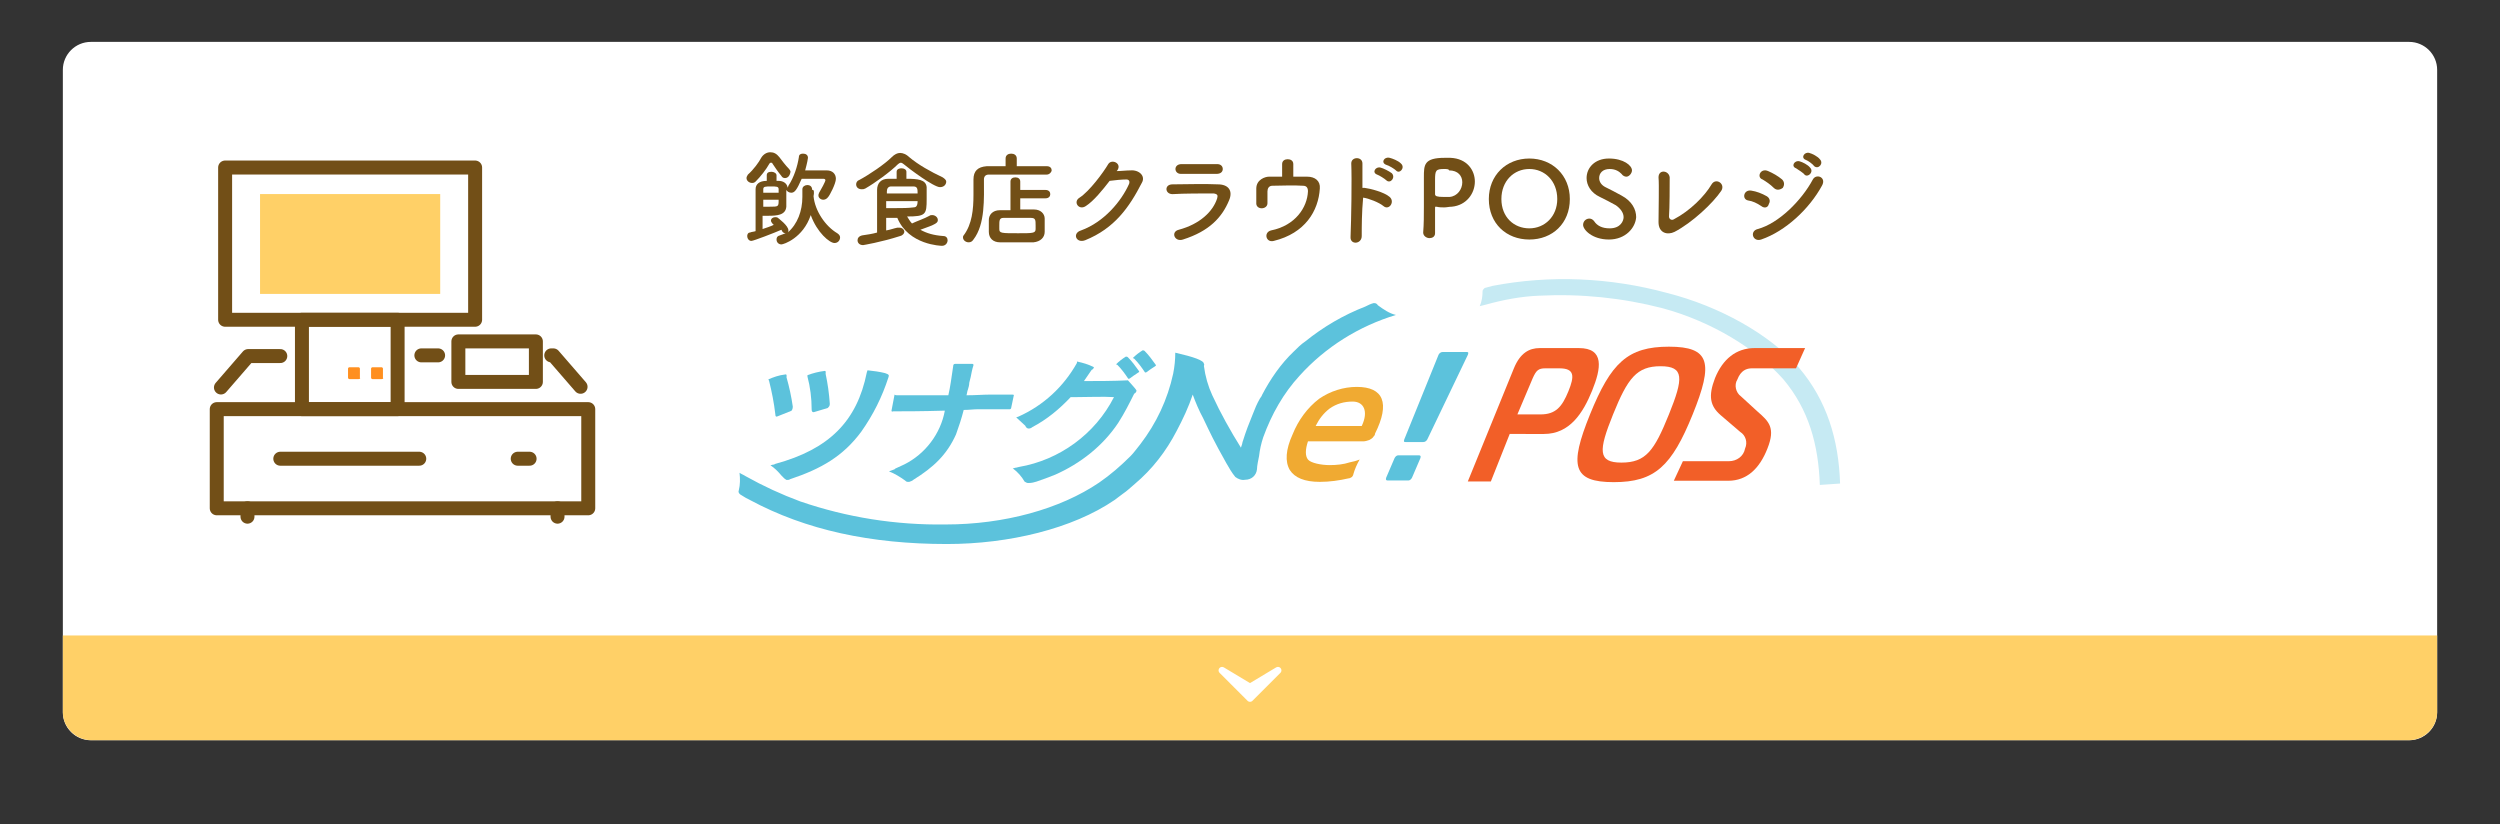 <?xml version="1.0" encoding="utf-8"?>
<!-- Generator: Adobe Illustrator 27.2.0, SVG Export Plug-In . SVG Version: 6.00 Build 0)  -->
<svg version="1.1" id="レイヤー_1" xmlns="http://www.w3.org/2000/svg" xmlns:xlink="http://www.w3.org/1999/xlink" x="0px"
	 y="0px" viewBox="0 0 358 118" style="enable-background:new 0 0 358 118;" xml:space="preserve">
<rect x="0" y="0" width="358" height="118" fill="#333333" stroke="none"/>
<style type="text/css">
	.st0{fill:#FFFFFF;}
	.st1{fill:#FFD067;}
	.st2{fill:none;stroke:#724F17;stroke-width:2;stroke-linecap:round;stroke-linejoin:round;}
	.st3{fill:#FF8F1F;}
	.st4{fill:none;}
	.st5{fill:#C6EAF3;}
	.st6{fill:#F0AA32;}
	.st7{fill:#5CC2DC;}
	.st8{fill:#F25F28;}
	.st9{fill:#FFFFFF;stroke:#FFFFFF;stroke-linejoin:round;}
	.st10{enable-background:new    ;}
	.st11{fill:#724F17;}
</style>
<g id="グループ_8962" transform="translate(-151 -5244)">
	<g id="グループ_8543" transform="translate(0 301)">
		<g transform="matrix(1, 0, 0, 1, 151, 4943)">
			<path id="長方形_7316-2" class="st0" d="M13,6h332c2.2,0,4,1.8,4,4v92c0,2.2-1.8,4-4,4H13c-2.2,0-4-1.8-4-4V10
				C9,7.8,10.8,6,13,6z"/>
		</g>
		<path id="パス_24965" class="st1" d="M160,5034h340v11c0,2.2-1.9,4-4.1,4H164.1c-2.2,0-4.1-1.8-4.1-4V5034z"/>
		<g id="グループ_8449" transform="translate(1105.938 1950.589)">
			<rect id="長方形_6595" x="-922.7" y="3016.4" class="st2" width="35.8" height="21.8"/>
			<rect id="長方形_6596" x="-923.9" y="3051" class="st2" width="53.2" height="14.2"/>
			<line id="線_81" class="st2" x1="-894.9" y1="3058.1" x2="-914.8" y2="3058.1"/>
			<line id="線_82" class="st2" x1="-879.1" y1="3058.1" x2="-880.8" y2="3058.1"/>
			<path id="長方形_6597" class="st3" d="M-900.3,3046.7h-1.3c-0.1,0-0.2-0.1-0.2-0.2v-1.3c0-0.1,0.1-0.2,0.2-0.2h1.3
				c0.1,0,0.2,0.1,0.2,0.2v1.3C-900,3046.6-900.1,3046.7-900.3,3046.7z"/>
			<path id="長方形_6598" class="st3" d="M-903.6,3046.7h-1.3c-0.1,0-0.2-0.1-0.2-0.2v-1.3c0-0.1,0.1-0.2,0.2-0.2h1.3
				c0.1,0,0.2,0.1,0.2,0.2v1.3C-903.3,3046.6-903.4,3046.7-903.6,3046.7z"/>
			<path id="パス_19759" class="st2" d="M-876,3043.3h0.3l3.9,4.5"/>
			<line id="線_83" class="st2" x1="-894.6" y1="3043.3" x2="-892.2" y2="3043.3"/>
			<path id="パス_19760" class="st2" d="M-923.3,3047.9l3.9-4.5h4.6"/>
			<rect id="長方形_6599" x="-911.7" y="3038.2" class="st2" width="13.7" height="12.8"/>
			<rect id="長方形_6600" x="-889.3" y="3041.3" class="st2" width="11.1" height="5.8"/>
			<line id="線_84" class="st2" x1="-919.5" y1="3065.2" x2="-919.5" y2="3066.4"/>
			<line id="線_85" class="st2" x1="-875.1" y1="3065.2" x2="-875.1" y2="3066.4"/>
			<rect id="長方形_6601" x="-917.7" y="3020.2" class="st1" width="25.8" height="14.3"/>
		</g>
		<g id="グループ_8453" transform="translate(237 4963)">
			<rect id="長方形_6701" x="20" y="20" class="st4" width="157.5" height="38"/>
			<g id="グループ_5344" transform="translate(20 20.043)">
				<g id="グループ_5342" transform="translate(0 0)">
					<path id="パス_19891" class="st5" d="M154.6,29.4c-0.2-5.8-1.6-10.8-5.2-15.1c-3.9-4.4-10.3-8.3-17.3-10.2
						c-5.8-1.5-11.7-2.1-17.7-1.8c-2.6,0.1-5.2,0.6-7.7,1.3c-0.3,0.1-0.5,0.1-0.8,0.2l0,0c0.3-0.7,0.4-1.4,0.4-2.1
						c0-0.2,0.1-0.3,0.2-0.4c0,0,0.1-0.1,0.1-0.1c0.4-0.1,0.7-0.2,1.1-0.3c8.3-1.6,16.9-1.2,25,1c7.5,1.9,14.7,5.9,18.9,10.7
						c4,4.7,5.7,10.3,5.9,16.6L154.6,29.4z"/>
					<g id="グループ_5341" transform="translate(0 3.361)">
						<path id="パス_19892" class="st6" d="M88.3,12c-1.9,0-3.8,0.6-5.4,1.7c-1.7,1.3-3,3.1-3.8,5.1c-1,2.2-1.1,3.9-0.4,5.1
							c0.7,1.1,2.1,1.7,4.3,1.7c1.4,0,2.8-0.2,4.1-0.5c0,0,0,0,0,0c0,0,0,0,0,0c0.2,0,0.3-0.1,0.5-0.2c0.1-0.1,0.2-0.3,0.2-0.4
							c0.2-0.7,0.5-1.4,0.9-2.1c-0.5,0.2-0.9,0.3-1.4,0.4c-0.9,0.3-1.9,0.4-2.9,0.4c-1.2,0-2.7-0.3-3.1-0.8c-0.4-0.5-0.4-1.4,0-2.6
							h7.9c0.3,0,0.6-0.1,0.9-0.2c0.2-0.1,0.5-0.3,0.6-0.5c0.1-0.1,0.2-0.2,0.2-0.4C93.1,14.3,92.1,12,88.3,12z M89,17.6h-6.6
							c0.5-1,1.1-1.8,2-2.5c1-0.7,2.1-1,3.3-1C89.3,14.1,90,15.5,89,17.6L89,17.6z"/>
						<path id="パス_19893" class="st7" d="M104,7c0.3,0,0.3,0.1,0.2,0.4l-5.8,12.1c-0.1,0.2-0.3,0.4-0.6,0.4h-2.5
							c-0.3,0-0.3-0.1-0.2-0.4l4.9-12.1c0.1-0.2,0.3-0.4,0.6-0.4H104z M93.7,22.2c0.1-0.2,0.3-0.4,0.5-0.4h3c0.2,0,0.3,0.1,0.2,0.4
							L96.2,25c-0.1,0.2-0.3,0.4-0.5,0.4h-3c-0.2,0-0.3-0.1-0.2-0.4L93.7,22.2z"/>
						<path id="パス_19894" class="st7" d="M91.3,0.3C91.2,0.1,91,0,90.8,0c0,0-0.1,0-0.1,0c-0.4,0.1-0.8,0.3-1.2,0.5
							c-3.1,1.2-6,2.9-8.6,5c-0.6,0.4-1.1,0.9-1.6,1.4c-1.9,1.8-3.4,4-4.6,6.3c0,0.1-0.1,0.2-0.1,0.2c-0.1,0.1-0.1,0.2-0.2,0.3
							c-0.4,0.7-0.7,1.4-1,2.2c-0.5,1.2-1,2.5-1.4,3.8c-0.1,0.2-0.1,0.5-0.2,0.7l-0.1,0.3c-1.5-2.4-2.9-4.9-4.1-7.5
							c-0.6-1.3-1-2.7-1.2-4.2c0-0.1,0.1-0.2,0-0.3c0-0.5-1.5-1-4.1-1.6c0,1-0.1,2-0.3,3c-0.8,3.7-2.4,7.1-4.7,10.1
							c-0.5,0.6-0.9,1.2-1.4,1.7c-1.4,1.4-2.9,2.7-4.5,3.8c-5.6,3.8-13.6,6-22,6c-7.1,0.1-14.1-1-20.8-3.3c-2.7-1-5.3-2.2-7.8-3.6
							c-0.3-0.2-0.6-0.3-0.9-0.5l0,0c0.1,0.8,0.1,1.7-0.1,2.5c-0.1,0.2,0,0.4,0.1,0.5c0,0,0.1,0.1,0.1,0.1C0.6,27.8,1,28,1.4,28.2
							c8,4.3,17.3,6.3,28.2,6.3c8.9,0,18-2.2,24-6.3c0.4-0.3,0.8-0.6,1.2-0.9c0.6-0.4,1.1-0.9,1.7-1.4c2.5-2.1,4.5-4.7,6-7.6
							c0.9-1.7,1.7-3.4,2.3-5.2c0.4,1.1,0.9,2.3,1.5,3.4c1,2.1,1.5,3.2,3.3,6.4c0.4,0.7,0.8,1.4,1.3,2l0,0c0.4,0.3,0.9,0.5,1.4,0.4
							c0.9,0,1.6-0.6,1.7-1.5c0-0.5,0.2-1.4,0.3-1.9c0.1-0.9,0.3-1.8,0.6-2.7c1.2-3.3,2.9-6.3,5.2-8.8c3.7-4.1,8.5-7.1,13.8-8.7
							C93,1.5,92.1,0.9,91.3,0.3z"/>
						<g id="グループ_5339" transform="translate(4.028 9.622)">
							<path id="パス_19895" class="st7" d="M3.5,5.2C3.3,3.8,3,2.4,2.6,1c0-0.1,0.1-0.5-0.2-0.4C1.5,0.7,0.7,1,0,1.3l0.1,0.2
								C0.5,3.1,0.8,4.6,1,6.3c0,0.3,0.1,0.4,0.3,0.3l2-0.8C3.4,5.7,3.5,5.5,3.5,5.2z"/>
							<path id="パス_19896" class="st7" d="M8.8,4.8C8.7,3.3,8.5,1.9,8.2,0.5c0-0.1,0.1-0.5-0.2-0.4C7.2,0.2,6.4,0.4,5.6,0.7
								l0,0.2C6,2.4,6.2,4,6.2,5.6c0,0.3,0.1,0.4,0.3,0.4l2-0.6C8.7,5.2,8.8,5.1,8.8,4.8z"/>
							<path id="パス_19897" class="st7" d="M16.7,0.4c-0.8-0.2-1.6-0.3-2.5-0.4l-0.1,0.3c-1.4,7-5.4,11-13.1,13.1l-0.2,0.1
								c-0.2,0-0.4,0.1-0.5,0.1c0.6,0.4,1.1,0.9,1.6,1.5c0.1,0.1,0.2,0.2,0.3,0.3c0.1,0.1,0.2,0.2,0.4,0.3c0,0,0.1,0,0.1,0
								c0.1,0,0.3,0,0.4-0.1c4.5-1.5,7.6-3.3,10.2-6.8c1.7-2.4,3-5,3.9-7.8C17.3,0.7,17.3,0.6,16.7,0.4z"/>
						</g>
						<path id="パス_19898" class="st7" d="M39,13.1h-0.2c-0.7,0-1.7,0-2.9,0c-1.1,0-2.2,0.1-3.5,0.1c0.1-0.3,0.1-0.6,0.2-0.8
							c0.1-0.3,0.2-0.7,0.2-1c0.1-0.3,0.1-0.5,0.2-0.8c0.1-0.5,0.2-1.1,0.4-1.7c0-0.1,0-0.2-0.2-0.2l-2.4,0c-0.2,0-0.3,0.1-0.3,0.3
							c-0.3,2-0.4,2.9-0.7,4.2c-3.3,0-5.9,0-7.3,0c-0.1,0-0.3,0-0.4-0.1l-0.4,2.1c-0.1,0.3,0,0.4,0.2,0.3c1.5,0,4.1,0,7.4-0.1
							c-0.6,3.3-2.8,6.2-5.8,7.7c-0.4,0.2-0.9,0.4-1.3,0.6l-0.1,0.1l0,0c-0.3,0.1-0.5,0.2-0.8,0.3c0.8,0.3,1.6,0.8,2.3,1.3
							c0.1,0.1,0.2,0.2,0.4,0.2c0,0,0,0,0.1,0c0,0,0.1,0,0.1,0c0.2-0.1,0.4-0.1,0.6-0.3c2.9-1.8,4.8-3.6,6.1-6.5
							c0.4-1.1,0.8-2.3,1.1-3.5c0.8,0,1.4-0.1,2.1-0.1c1.2,0,2.3,0,3.2,0c0.5,0,1,0,1.3,0c0.1,0,0.2-0.1,0.2-0.2l0.4-1.9
							C39.2,13.2,39.1,13.1,39,13.1z"/>
						<g id="グループ_5340" transform="translate(39.122 6.763)">
							<path id="パス_19899" class="st7" d="M18,3c-0.5-0.7-1-1.4-1.6-2c-0.1-0.1-0.2-0.1-0.3-0.1c-0.5,0.3-1,0.7-1.4,1.1l0.2,0.1
								c0.6,0.6,1.1,1.3,1.5,1.9c0,0.1,0.2,0.1,0.3,0s0.7-0.5,1.3-0.9C18,3.1,18,3,18,3C18,3,18,3,18,3z"/>
							<path id="パス_19900" class="st7" d="M20.4,2.1c-0.5-0.7-1-1.4-1.6-2C18.7,0,18.6,0,18.5,0c-0.5,0.3-1,0.7-1.4,1.1l0.2,0.1
								c0.6,0.6,1.1,1.3,1.5,1.9c0,0.1,0.2,0.1,0.3,0s0.7-0.5,1.3-0.9C20.4,2.2,20.4,2.2,20.4,2.1C20.4,2.1,20.4,2.1,20.4,2.1z"/>
							<path id="パス_19901" class="st7" d="M17.6,5.7c-0.1-0.2-1.2-1.4-1.2-1.4h-0.1c-2,0.1-4.3,0.1-5.5,0.1h-0.7
								c0.4-0.6,0.7-1,1.1-1.6c0.1,0,0.4-0.3,0.3-0.4C10.7,2,10,1.8,9.1,1.6L9.1,1.8C7.2,5.2,4.3,7.9,0.7,9.5L0.4,9.6l1.3,1.2
								L1.8,11c0.1,0.1,0.2,0.2,0.4,0.2c0.2,0,0.4-0.1,0.5-0.2c2.1-1.1,3.9-2.6,5.5-4.3L9,6.7c1.8,0,3.8-0.1,5.4,0
								c-2.7,5.3-7.8,9-13.6,10l-0.4,0.1l0,0c-0.2,0-0.3,0.1-0.5,0.1c0.7,0.5,1.3,1.2,1.7,1.9C1.8,18.9,1.9,19,2.1,19c0,0,0,0,0.1,0
								h0c0.4,0,0.8-0.1,1.1-0.2c0.9-0.3,1.7-0.6,2.7-1c3.6-1.6,6.8-4.1,9-7.4c0.9-1.4,1.6-2.8,2.3-4.2C17.4,6.2,17.7,5.9,17.6,5.7z
								"/>
						</g>
					</g>
				</g>
				<g id="グループ_5343" transform="translate(104.19 9.601)">
					<path id="パス_19902" class="st8" d="M6.6,3.1c0.9-2.2,2.2-2.9,3.7-2.9h5.6c3.7,0,3.2,2.9,1.9,6.1s-3.2,6.2-6.9,6.2H6
						l-2.7,6.8H0L6.6,3.1z M10.4,9.7c2.2,0,3.1-1.1,4-3.3s0.9-3.3-1.3-3.3h-2c-1,0-1.3,0.3-1.8,1.4L7.1,9.7H10.4z"/>
					<path id="パス_19903" class="st8" d="M32.2,9.7c-3,7.4-5.4,9.7-11.3,9.7c-5.9,0-6.4-2.3-3.4-9.7S22.9,0,28.8,0
						C34.7,0,35.2,2.3,32.2,9.7z M22,16.6c3.5,0,4.7-1.7,6.8-6.9s2.2-6.9-1.2-6.9s-4.7,1.7-6.8,6.9S18.6,16.6,22,16.6L22,16.6z"/>
					<path id="パス_19904" class="st8" d="M30.8,16.4h6.6c1.1,0,2.1-0.7,2.3-1.8c0.4-0.9,0.1-1.9-0.7-2.4l-2.8-2.4
						c-1.5-1.3-1.8-2.7-0.8-5.3c1.1-2.7,3-4.3,5.7-4.3h7.2L47,3.1h-6.3c-0.8,0-1.6,0.3-2.1,1.6c-0.5,0.8-0.2,1.9,0.5,2.4l2.4,2.2
						c1.6,1.4,2.6,2.3,1.4,5.3c-1.1,2.8-2.9,4.6-5.6,4.6h-7.8L30.8,16.4z"/>
				</g>
			</g>
		</g>
		<g id="グループ_1549-2" transform="translate(335 5038) rotate(90)">
			<g id="グループ_1644" transform="translate(1 1)">
				<g id="グループ_1358-2">
					<path id="パス_315-2" class="st9" d="M0,0l4,4L0,8l2.4-4L0,0z"/>
				</g>
			</g>
		</g>
	</g>
	<g class="st10">
		<path class="st11" d="M267.5,5272.1C267.5,5272.2,267.5,5272.2,267.5,5272.1c0.2,2.1,1.7,4.3,3.4,5.3c0.3,0.2,0.4,0.4,0.4,0.6
			c0,0.4-0.3,0.8-0.8,0.8c-0.7,0-2.5-1.5-3.4-4c-1.1,3.3-3.9,4.2-4.2,4.2c-0.4,0-0.7-0.3-0.7-0.7c0-0.3,0.1-0.5,0.5-0.6
			c0.3-0.1,0.5-0.2,0.8-0.3c-0.2,0-0.4-0.1-0.5-0.3c0-0.1-0.1-0.1-0.1-0.2c-0.9,0.4-4,1.6-4.3,1.6c-0.4,0-0.6-0.4-0.6-0.7
			c0-0.2,0.1-0.5,0.4-0.5c0.2-0.1,0.5-0.1,0.8-0.2c0-0.3,0-0.7,0-1.1c0-1.8,0-4.4,0-4.9c0-0.7,0.5-1.2,1.6-1.2v-0.8
			c0-0.4,0.3-0.5,0.7-0.5c0.3,0,0.7,0.2,0.7,0.5v0.8c0.1,0,0.3,0,0.3,0c0.6,0,1.2,0.3,1.3,1c0-0.1,0.1-0.2,0.1-0.3
			c0.8-1.2,1.3-2.8,1.5-4.1c0-0.4,0.3-0.5,0.6-0.5c0.4,0,0.7,0.2,0.7,0.6c0,0.1-0.1,0.7-0.4,1.8c0.6,0,1.3,0,1.9,0
			c0.4,0,0.8,0,1.2,0c0.8,0,1.3,0.5,1.3,1.2c0,0.7-0.9,2.4-1.1,2.6c-0.2,0.3-0.5,0.4-0.7,0.4c-0.4,0-0.7-0.3-0.7-0.6
			c0-0.1,0-0.2,0.1-0.4c0.3-0.5,0.9-1.6,0.9-1.8c0-0.1-0.1-0.2-0.3-0.2c-0.5,0-1.4,0-2.2,0c-0.3,0-0.7,0-0.9,0c-0.7,1.6-1,2-1.5,2
			c-0.3,0-0.6-0.2-0.7-0.4c0,0.3,0,0.8,0,1.2c0,0.4,0,0.8,0,1.2c-0.1,1.2-1.3,1.3-2.6,1.3c-0.3,0-0.6,0-0.8,0c0,0.2,0,1.1,0,1.9
			c0.6-0.2,1.2-0.4,1.6-0.6l-0.2-0.2c-0.1-0.1-0.2-0.3-0.2-0.4c0-0.3,0.3-0.5,0.6-0.5c0.1,0,0.3,0,0.4,0.1c0.1,0.1,1.5,1.1,1.5,1.8
			c0,0.1,0,0.2-0.1,0.3c1.4-1.2,2.1-3.1,2.1-5.1c0-0.3,0-0.8,0-1.1c0,0,0,0,0,0c0-0.4,0.4-0.6,0.7-0.6c0.4,0,0.7,0.2,0.7,0.7
			C267.6,5271.1,267.6,5271.6,267.5,5272.1L267.5,5272.1z M263.4,5269.5c-0.2,0-0.4-0.1-0.5-0.3c-0.5-0.6-0.9-1.2-1.3-1.8
			c0-0.1-0.1-0.1-0.2-0.1c-0.1,0-0.1,0-0.2,0.1c-0.5,0.9-1.3,1.9-2,2.6c-0.2,0.2-0.4,0.2-0.5,0.2c-0.4,0-0.8-0.3-0.8-0.7
			c0-0.2,0.1-0.3,0.2-0.5c0.8-0.7,1.6-1.8,1.9-2.4c0.3-0.5,0.8-0.8,1.3-0.8c0.5,0,0.9,0.2,1.3,0.7c0.3,0.4,0.9,1.2,1.4,1.7
			c0.1,0.1,0.2,0.3,0.2,0.4C264.1,5269.2,263.8,5269.5,263.4,5269.5z M260.3,5272.6c0,0.4,0,0.8,0,1c0.2,0,0.5,0,0.9,0
			c1.3,0,1.3,0,1.3-1H260.3z M262.5,5271.6c0-0.2,0-0.4,0-0.5c0-0.4-0.3-0.4-1.1-0.4s-1.1,0-1.1,0.4v0.5H262.5z"/>
		<path class="st11" d="M285.6,5270.8c-0.9,0-4.5-2.7-5.2-3.3c-0.1-0.1-0.3-0.2-0.4-0.2c-0.1,0-0.3,0.1-0.4,0.2
			c-1.1,1.1-3.3,2.7-4.7,3.5c-0.2,0.1-0.3,0.1-0.5,0.1c-0.5,0-0.8-0.3-0.8-0.7c0-0.2,0.1-0.5,0.4-0.6c1.5-0.8,3.7-2.3,4.7-3.3
			c0.4-0.4,0.8-0.6,1.2-0.6c0.4,0,0.9,0.2,1.3,0.6c1.3,1.1,3.1,2.1,4.8,2.9c0.3,0.2,0.5,0.4,0.5,0.6
			C286.5,5270.4,286.2,5270.8,285.6,5270.8z M277.9,5274.9v2.1c0.6-0.1,1.1-0.3,1.6-0.4c0.1,0,0.2,0,0.3,0c0.4,0,0.7,0.3,0.7,0.6
			c0,0.2-0.2,0.5-0.6,0.6c-2.8,0.9-5.3,1.3-5.3,1.3c-0.5,0-0.8-0.3-0.8-0.7c0-0.3,0.2-0.6,0.7-0.7c0.7-0.1,1.4-0.2,2.1-0.4
			c0-2.1,0-4.7,0-6.1c0-0.9,0.5-1.6,1.6-1.6c0.4,0,0.8,0,1.2,0v-1c0-0.4,0.4-0.5,0.7-0.5c0.4,0,0.7,0.2,0.7,0.5v1
			c1.6,0,2.8,0.1,2.9,1.2c0,0.4,0,1.1,0,1.7c0,2.2-0.1,2.5-2.8,2.5c0.2,0.3,0.4,0.7,0.7,1c0.6-0.3,1.8-0.7,2.5-1.1
			c0.1-0.1,0.3-0.1,0.4-0.1c0.4,0,0.8,0.3,0.8,0.7c0,0.4-0.2,0.6-2.5,1.4c0.9,0.5,1.9,0.8,3.3,0.9c0.4,0,0.6,0.3,0.6,0.6
			c0,0.4-0.3,0.8-0.8,0.8c-0.1,0-4.8-0.1-6.4-4H277.9z M282.4,5271.7c0-0.6,0-1-0.6-1c-0.4,0-0.7,0-1.1,0c-0.6,0-1.3,0-2.1,0
			c-0.4,0-0.6,0.3-0.6,0.7c0,0.1,0,0.2,0,0.3L282.4,5271.7z M277.9,5272.8v1c0.5,0,1,0,1.5,0c0.9,0,1.6,0,2.4-0.1
			c0.3,0,0.6-0.1,0.6-0.9H277.9z"/>
		<path class="st11" d="M300.9,5269c-1.1,0-3.5,0-5.5,0c-1.2,0-2.2,0-2.8,0c-0.5,0-0.7,0.3-0.7,0.7c0,2.7,0.2,6.4-1.5,8.6
			c-0.2,0.3-0.4,0.4-0.7,0.4c-0.4,0-0.8-0.3-0.8-0.7c0-0.1,0-0.2,0.1-0.3c1.2-1.6,1.4-3.7,1.4-5.8c0-0.7,0-1.5,0-2.2c0,0,0,0,0,0
			c0-1.2,0.6-1.8,1.9-1.9c0.7,0,1.6,0,2.7,0v-1.1c0-0.5,0.4-0.7,0.8-0.7c0.4,0,0.8,0.2,0.8,0.7v1.1c1.7,0,3.3,0,4.3,0
			c0.5,0,0.7,0.3,0.7,0.6C301.6,5268.6,301.3,5269,300.9,5269L300.9,5269z M297.1,5272.3v1.7c0.7,0,1.4,0,2,0c0.9,0,1.5,0.6,1.5,1.3
			c0,0.3,0,0.6,0,0.9s0,0.6,0,1c0,0.8-0.6,1.4-1.6,1.5c-0.8,0-1.6,0-2.5,0s-1.6,0-2.3,0c-1,0-1.6-0.6-1.6-1.5c0-0.3,0-0.6,0-0.8
			c0-0.3,0-0.6,0-0.9c0-0.7,0.5-1.4,1.6-1.4c0.4,0,0.9,0,1.5,0l0-4.1c0-0.4,0.3-0.6,0.7-0.6c0.4,0,0.7,0.2,0.7,0.6l0,1.2h3.6
			c0.5,0,0.7,0.3,0.7,0.6c0,0.3-0.2,0.6-0.7,0.6H297.1z M299.3,5276.3c0-0.8,0-1.1-0.7-1.1c-0.5,0-1.1,0-1.7,0c-0.8,0-1.5,0-2.2,0
			c-0.6,0-0.6,0.4-0.6,1.1c0,0.2,0,0.3,0,0.5c0,0.6,0.3,0.6,2.7,0.6c2.1,0,2.5,0,2.5-0.6C299.3,5276.6,299.3,5276.5,299.3,5276.3z"
			/>
		<path class="st11" d="M310.9,5268.5c0.6,0,1.4-0.1,2-0.1c1.2-0.1,2.2,0.8,1.6,1.8c-1.8,3.5-3.9,6.5-8.1,8.2
			c-1.3,0.5-1.9-1-0.6-1.4c3.3-1.2,5.8-4.2,6.9-6.7c0.1-0.3,0-0.6-0.4-0.6c-0.6,0-1.7,0.1-2.4,0.2c-1,1.3-2.3,2.9-3.4,3.6
			c-1,0.7-1.9-0.6-0.9-1.2c1.4-0.9,3.4-3.6,4.1-4.8c0.5-0.8,2-0.1,1.3,0.9L310.9,5268.5z"/>
		<path class="st11" d="M320.4,5278.3c-1.2,0.4-1.8-1.1-0.6-1.4c3-0.8,4.9-2.6,5.5-4.5c0.1-0.4,0.1-0.6-0.5-0.7
			c-1.5,0-4.3,0-5.9,0.1c-1.1,0-1.2-1.4,0-1.4c1.9,0,4.5-0.1,6.5,0c1.5,0,2.2,0.9,1.6,2.3C326,5275.1,324.2,5277.1,320.4,5278.3z
			 M325.2,5268.9c-1.4,0-3.5,0-5.1,0c-1,0-1.1-1.4,0.1-1.4c1.4,0,3.5,0,5.1,0c0.5,0,0.8,0.3,0.8,0.7
			C326.1,5268.6,325.8,5268.9,325.2,5268.9z"/>
		<path class="st11" d="M336.2,5269.3c0.7,0,1.4,0,2,0c1.1,0,1.9,0.6,1.8,1.7c-0.2,3.2-2.1,6.4-6.6,7.5c-1.1,0.3-1.5-1.2-0.4-1.5
			c3.5-0.7,5.2-3.3,5.3-5.6c0-0.5-0.2-0.8-0.7-0.8c-1.2-0.1-3.6,0-4.4,0c-0.5,0-0.7,0.4-0.7,0.8c0,0.4,0,1.3,0,1.7
			c0,0.9-1.5,1-1.6,0.1c0-0.4,0-1.4,0-2.2c0-1.3,1.3-1.7,1.8-1.7c0.6,0,1.2,0,1.9,0c0-0.6,0-1.4,0-1.8c0-0.5,0.4-0.7,0.8-0.7
			c0.4,0,0.8,0.2,0.8,0.7V5269.3z"/>
		<path class="st11" d="M346,5277.8c0,1.2-1.7,1.3-1.6,0.1c0.1-2.4,0.2-8.3,0.1-10.5c0-1,1.6-1,1.6,0c0,0.7,0,2,0,3.5
			c0.1,0,0.2,0,0.3,0c0.8,0.1,2.8,0.6,3.6,1.3c0.8,0.7-0.1,2-0.9,1.3c-0.6-0.5-2.1-1.1-2.9-1.2C346,5274.4,346,5276.6,346,5277.8z
			 M348.2,5269c-0.8-0.3-0.2-1.2,0.5-1c0.4,0.1,1.2,0.5,1.6,0.8c0.6,0.6-0.2,1.6-0.8,1C349.3,5269.6,348.5,5269.1,348.2,5269z
			 M349.5,5267.6c-0.8-0.3-0.3-1.2,0.5-1c0.4,0.1,1.2,0.4,1.6,0.8c0.7,0.6-0.2,1.6-0.7,1C350.7,5268.2,349.9,5267.7,349.5,5267.6z"
			/>
		<path class="st11" d="M355.7,5278.1c-0.4,0-0.9-0.3-0.9-0.8c0,0,0,0,0,0c0.1-1.2,0.1-2.5,0.1-3.8c0-1.5,0-3,0-4.1
			c0-1.8,0-2.8,3-2.8c0.3,0,0.6,0,0.8,0c2.4,0.1,3.5,1.8,3.5,3.4c0,1.7-1.2,3.4-3.3,3.6c-0.4,0-0.7,0.1-1.1,0.1
			c-0.3,0-0.7,0-1.1-0.1c0,0-0.1,0-0.1,0c-0.1,0-0.1,0-0.1,0.2c0,0.9,0,2,0,3c0,0.2,0,0.4,0,0.6
			C356.5,5277.9,356.1,5278.1,355.7,5278.1z M357.8,5268.2c-1.2,0-1.3,0.2-1.3,1.6c0,0.5,0,1.1,0,1.7c0,0.1,0,0.2,0,0.3
			c0,0.3,0.3,0.4,1.2,0.4c0.3,0,0.6,0,0.9,0c1.1-0.1,1.8-1.1,1.8-2.1c0-0.9-0.6-1.7-1.9-1.7C358.5,5268.2,358.1,5268.2,357.8,5268.2
			z"/>
		<path class="st11" d="M364.2,5272.5c0-3.4,2.5-5.8,5.8-5.8c3.3,0,5.8,2.4,5.8,5.8c0,3.5-2.5,5.8-5.8,5.8
			C366.7,5278.3,364.2,5276,364.2,5272.5z M374,5272.5c0-2.6-1.8-4.3-4-4.3c-2.2,0-4,1.7-4,4.3c0,2.6,1.8,4.2,4,4.2
			C372.2,5276.7,374,5275,374,5272.5z"/>
		<path class="st11" d="M381.4,5278.3c-2.4,0-3.7-1.4-3.7-2.1c0-0.5,0.4-0.9,0.9-0.9c0.2,0,0.5,0.1,0.7,0.4c0.4,0.6,1.1,1,2.2,1
			c1.6,0,2-1.1,2-1.6c0-0.6-0.4-1.2-1.1-1.7c-0.7-0.4-1.5-0.8-2.3-1.2c-1.3-0.6-1.9-1.7-1.9-2.7c0-1.5,1.2-2.8,3.2-2.8
			c2.1,0,3.3,1,3.3,1.7c0,0.4-0.4,0.9-0.8,0.9c-0.2,0-0.5-0.1-0.7-0.4c-0.3-0.3-0.8-0.7-1.7-0.7c-1,0-1.5,0.6-1.5,1.3
			c0,0.5,0.3,1,0.9,1.3c0.6,0.3,1.6,0.8,2.3,1.2c1.5,0.8,2.1,2,2.1,3.1C385.2,5276.6,383.8,5278.3,381.4,5278.3z"/>
		<path class="st11" d="M390.8,5277.2c-1,0.5-2.3,0.2-2.3-1.4c0-1.7,0.1-5.4,0-6.4c0-1.2,1.5-1,1.6,0c0,1.1,0,4.4-0.1,5.6
			c0,0.4,0.4,0.6,0.7,0.4c2.3-1.2,4.4-3.3,5.4-5c0.6-1,2-0.1,1.4,0.9C396.3,5273.1,393.3,5275.9,390.8,5277.2z"/>
		<path class="st11" d="M403.2,5273.5c-0.6-0.4-1.2-0.7-1.9-0.8c-0.9-0.2-0.6-1.6,0.5-1.4c0.7,0.1,1.5,0.4,2.2,0.8
			c0.5,0.3,0.5,0.8,0.3,1.1C404.2,5273.7,403.7,5273.9,403.2,5273.5z M403.2,5278.3c-1.2,0.4-1.7-1.2-0.5-1.5c3-0.8,6.3-4.1,7.9-7.1
			c0.5-0.9,2-0.3,1.3,0.9C410.1,5273.9,406.7,5277.1,403.2,5278.3z M405,5270.9c-0.5-0.5-1.1-0.9-1.6-1.2c-0.9-0.3-0.3-1.7,0.8-1.2
			c0.7,0.3,1.4,0.7,2,1.2c0.4,0.4,0.3,0.9,0.1,1.2C405.9,5271.2,405.4,5271.3,405,5270.9z M408.2,5268.1c-0.8-0.3-0.2-1.2,0.5-1
			c0.4,0.1,1.2,0.5,1.5,0.9c0.6,0.6-0.3,1.5-0.8,1C409.3,5268.8,408.5,5268.3,408.2,5268.1z M409.6,5266.9c-0.8-0.3-0.2-1.2,0.5-1
			c0.4,0.1,1.2,0.5,1.5,0.9c0.6,0.6-0.2,1.5-0.8,1C410.6,5267.5,409.9,5267,409.6,5266.9z"/>
	</g>
</g>
</svg>
